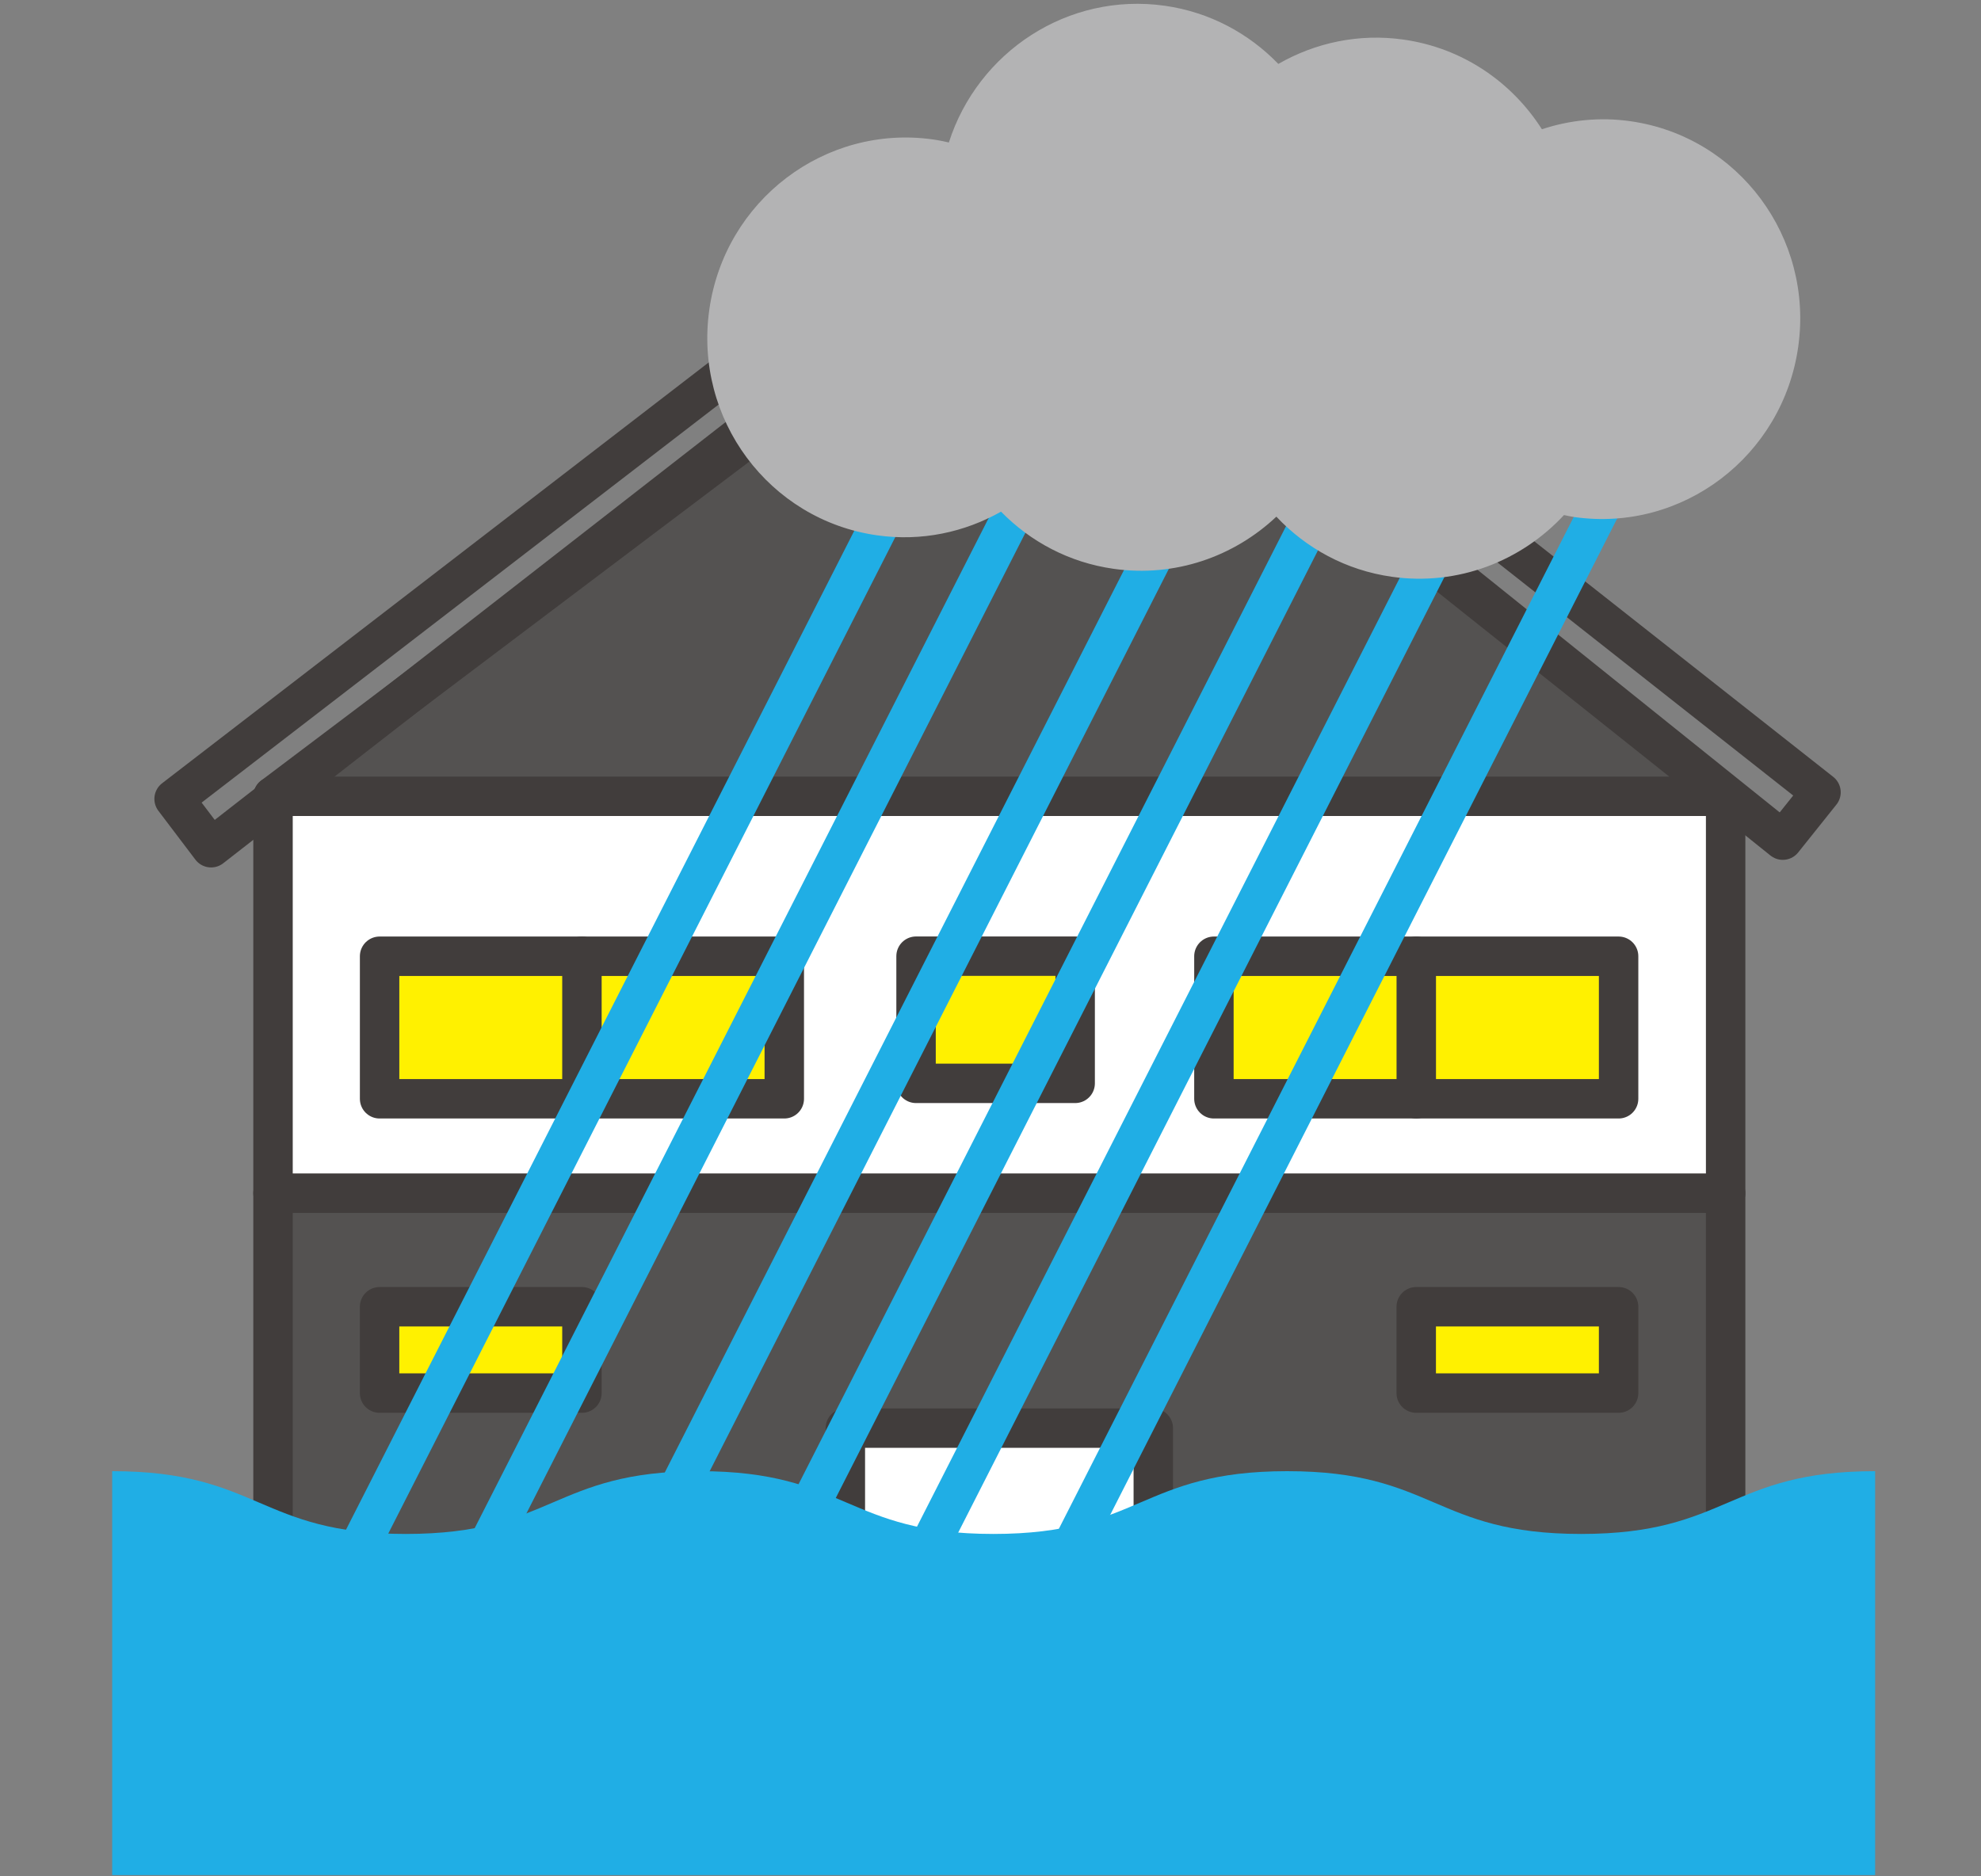 <?xml version="1.0" encoding="utf-8"?>
<!-- Generator: Adobe Illustrator 25.1.0, SVG Export Plug-In . SVG Version: 6.00 Build 0)  -->
<svg version="1.1" id="レイヤー_1" xmlns="http://www.w3.org/2000/svg" xmlns:xlink="http://www.w3.org/1999/xlink" x="0px"
	 y="0px" viewBox="0 0 95 90" style="enable-background:new 0 0 95 90;" xml:space="preserve">
<rect x="0" y="0" width="95" height="90" fill="#808080" stroke="none"/>
<style type="text/css">
	.st0{fill:#545251;}
	.st1{fill:none;stroke:#413D3C;stroke-width:1.891;stroke-linecap:round;stroke-linejoin:round;stroke-miterlimit:10;}
	.st2{fill:#FFFFFF;}
	.st3{fill:#FFF100;}
	.st4{fill:none;stroke:#20AEE5;stroke-width:1.891;stroke-linecap:round;stroke-linejoin:round;stroke-miterlimit:10;}
	.st5{fill:#D8D9DA;}
	.st6{fill:#20AEE5;}
	.st7{fill:#B3B3B4;}
</style>
<rect x="13.093" y="57.234" class="st0" width="69.661" height="29.232"/>
<rect x="13.093" y="57.234" class="st1" width="69.661" height="29.232"/>
<rect x="13.093" y="38.195" class="st2" width="69.661" height="19.036"/>
<rect x="13.093" y="38.195" class="st1" width="69.661" height="19.036"/>
<rect x="18.204" y="45.867" class="st3" width="19.407" height="6.837"/>
<rect x="18.204" y="45.867" class="st1" width="19.407" height="6.837"/>
<rect x="43.93" y="45.864" class="st3" width="7.63" height="6.1"/>
<rect x="43.93" y="45.864" class="st1" width="7.63" height="6.1"/>
<rect x="18.203" y="62.679" class="st3" width="9.704" height="4.142"/>
<rect x="18.203" y="62.679" class="st1" width="9.704" height="4.142"/>
<rect x="67.916" y="62.679" class="st3" width="9.705" height="4.142"/>
<rect x="67.916" y="62.679" class="st1" width="9.705" height="4.142"/>
<rect x="58.214" y="45.867" class="st3" width="19.407" height="6.837"/>
<rect x="58.214" y="45.867" class="st1" width="19.407" height="6.837"/>
<polygon class="st0" points="13.093,38.195 48.865,11.2 82.754,38.195 "/>
<polygon class="st1" points="13.093,38.195 48.865,11.2 82.754,38.195 "/>
<line class="st1" x1="27.907" y1="45.866" x2="27.907" y2="52.703"/>
<line class="st1" x1="67.918" y1="45.866" x2="67.918" y2="52.703"/>
<rect x="40.539" y="68.502" class="st2" width="14.768" height="17.964"/>
<rect x="40.539" y="68.502" class="st1" width="14.768" height="17.964"/>
<polygon class="st1" points="87.327,38.004 51.451,9.731 48.506,7.408 46.686,8.798 
	8.349,38.32 10.123,40.662 48.61,10.686 85.494,40.298 "/>
<rect x="44.108" y="19.821" class="st2" width="7.63" height="4.127"/>
<rect x="44.108" y="19.821" class="st1" width="7.63" height="4.127"/>
<line class="st4" x1="48.804" y1="12.139" x2="16.001" y2="76.621"/>
<line class="st5" x1="52.758" y1="16.425" x2="22.499" y2="75.905"/>
<line class="st4" x1="52.758" y1="16.425" x2="22.499" y2="75.905"/>
<line class="st5" x1="59.429" y1="18.562" x2="29.17" y2="78.042"/>
<line class="st4" x1="59.429" y1="18.562" x2="29.17" y2="78.042"/>
<line class="st5" x1="65.48" y1="19.839" x2="35.221" y2="79.319"/>
<line class="st4" x1="65.48" y1="19.839" x2="35.221" y2="79.319"/>
<line class="st5" x1="71.247" y1="21.702" x2="40.988" y2="81.183"/>
<line class="st4" x1="71.247" y1="21.702" x2="40.988" y2="81.183"/>
<line class="st5" x1="78.453" y1="21.016" x2="48.194" y2="80.496"/>
<line class="st4" x1="78.453" y1="21.016" x2="48.194" y2="80.496"/>
<path class="st6" d="M5.379,70.566c7.041,0,7.041,3.011,14.083,3.011
	c7.043,0,7.043-3.011,14.086-3.011c7.047,0,7.047,3.011,14.093,3.011
	c7.043,0,7.043-3.011,14.088-3.011c7.047,0,7.047,3.011,14.096,3.011
	c7.049,0,7.049-3.011,14.098-3.011v19.376H5.379V70.566z"/>
<path class="st7" d="M78.189,5.814c-1.476-0.21-2.917-0.053-4.246,0.386
	c-1.438-2.259-3.796-3.898-6.635-4.301c-2.158-0.306-4.244,0.157-6.005,1.167
	c-1.411-1.46-3.285-2.483-5.443-2.79c-4.638-0.656-8.961,2.2-10.357,6.559
	c-0.248-0.056-0.496-0.109-0.751-0.145c-5.186-0.736-9.994,2.92-10.737,8.163
	c-0.742,5.243,2.86,10.088,8.046,10.824c2.133,0.303,4.196-0.148,5.944-1.135
	c1.405,1.434,3.263,2.44,5.396,2.741c2.953,0.42,5.78-0.589,7.808-2.501
	c1.42,1.511,3.332,2.571,5.535,2.883c3.18,0.45,6.214-0.755,8.258-2.96
	c0.166,0.032,0.327,0.073,0.496,0.096c5.188,0.736,9.993-2.92,10.736-8.163
	C86.978,11.396,83.375,6.55,78.189,5.814"/>
</svg>
